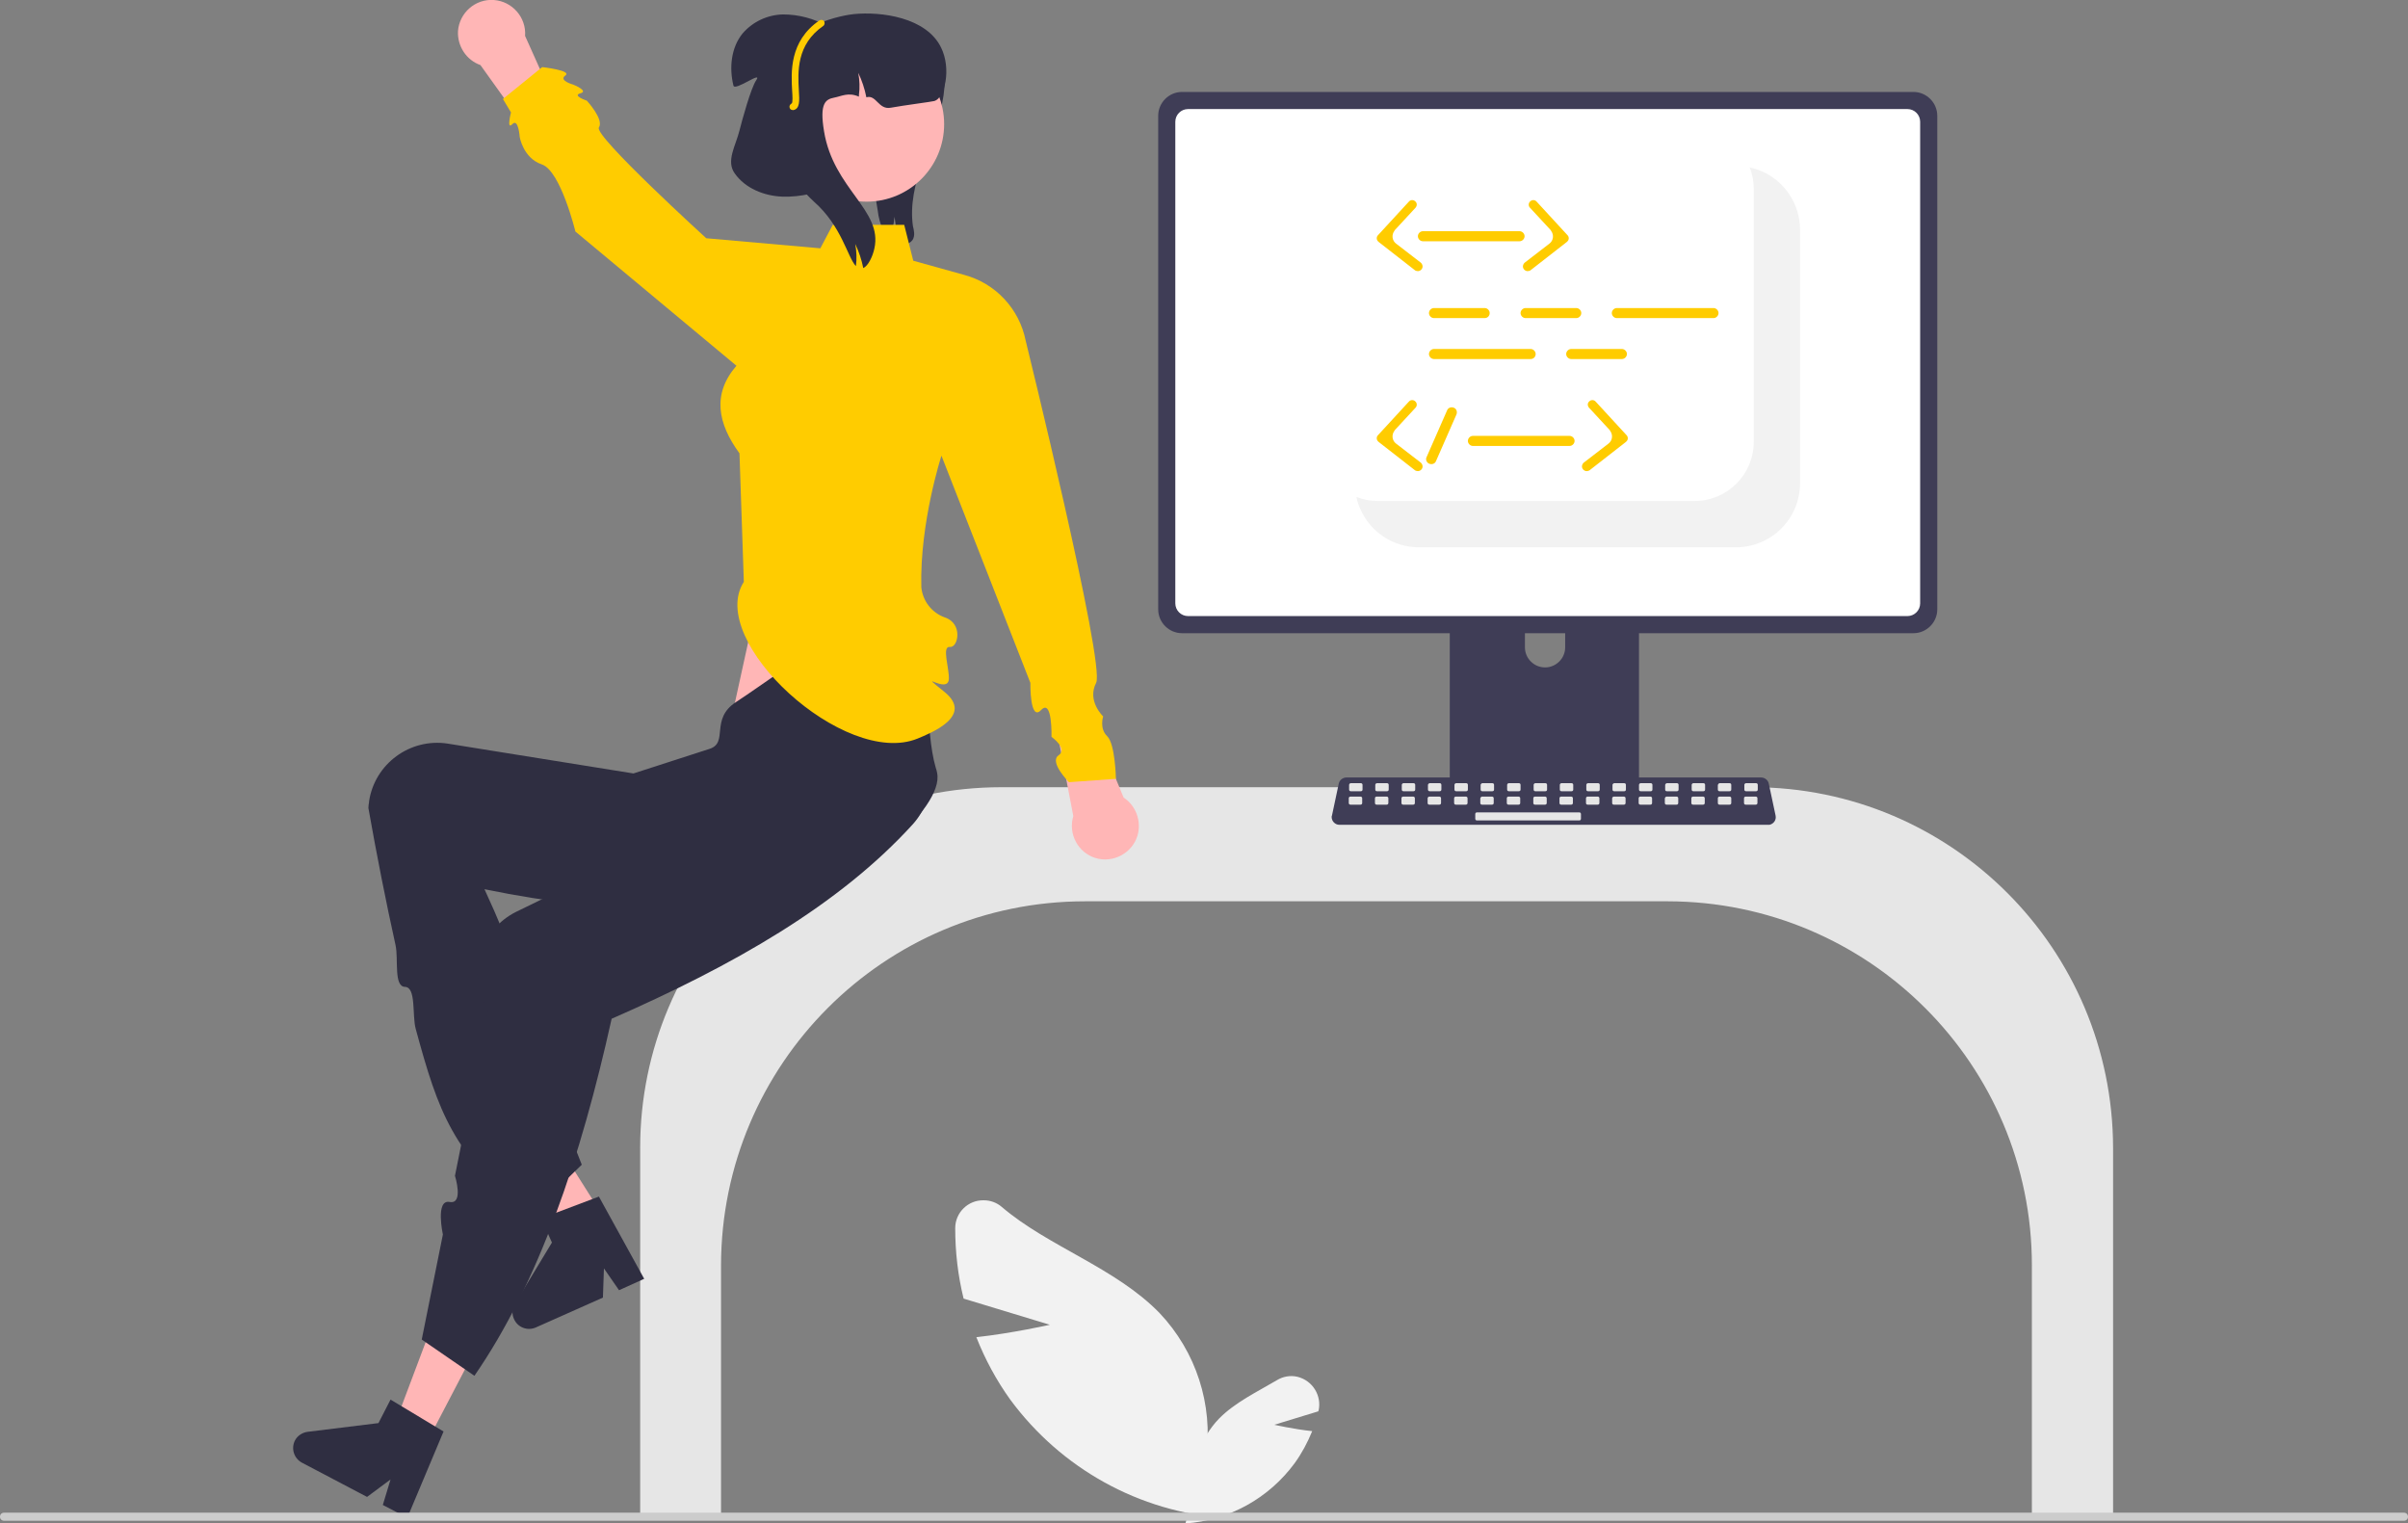 <?xml version="1.0" encoding="utf-8"?>
<!-- Generator: Adobe Illustrator 27.0.1, SVG Export Plug-In . SVG Version: 6.00 Build 0)  -->
<svg version="1.1" id="Ebene_1" xmlns="http://www.w3.org/2000/svg" xmlns:xlink="http://www.w3.org/1999/xlink" x="0px" y="0px"
	 viewBox="0 0 717.7 454" style="enable-background:new 0 0 717.7 454;" xml:space="preserve">
<rect x="0" y="0" width="717.7" height="454" fill="#808080" stroke="none"/>
<style type="text/css">
	.st0{fill:#2F2E41;}
	.st1{fill:#FFB6B6;}
	.st2{fill:#E6E6E6;}
	.st3{fill:#F2F2F2;}
	.st4{fill:#3F3D56;}
	.st5{fill:#FFFFFF;}
	.st6{fill:#FFCC00;}
	.st7{fill:#CCCCCC;}
</style>
<path class="st0" d="M272,71.5c-1,1.3-2.8,1.8-4.3,1.3c-0.2-0.1-0.5-0.2-0.7-0.2c0.2-2.7,0.1-5.4-0.4-8c-0.2,2.3-0.7,4.5-1.6,6.6
	c-0.7-0.7-1.3-1.6-1.8-2.5c-0.8-1.9-1.4-4-1.6-6c-1.2-7.1-2.4-14.5-0.4-21.4c2.9-10.1,12-17.4,15.7-27.2l1.9-1.7
	c3.2,5.4,3.3,12.2,2,18.4c-1.3,6.2-3.9,12-6,18s-3.6,12.3-2.7,18.6C272.4,68.6,272.8,70.2,272,71.5z"/>
<polygon class="st1" points="230.5,157.1 218.3,212.8 271.5,230.1 263.6,157.1 "/>
<path class="st2" d="M605.7,452.6h24.1V342.1c-0.1-59.4-48.2-107.5-107.5-107.5H298.3c-59.4,0.1-107.5,48.2-107.5,107.5v110.5h24.1
	v-75.5c0.1-59.9,48.6-108.5,108.5-108.5h173.7c59.9,0.1,108.5,48.6,108.5,108.5V452.6z"/>
<path class="st3" d="M312.9,394.8l-25.7-7.8c-1.7-6.9-2.5-13.9-2.5-21c0-4.6,3.8-8.4,8.5-8.3c2,0,3.9,0.7,5.4,2
	c13.8,11.8,33.9,18.1,47,31.6c10.9,11.5,16,27.3,13.9,42.9l5.6,18.2c-25.5-1.8-48.8-14.7-64-35.3c-4.1-5.7-7.5-12-10.1-18.6
	C301.8,397.3,312.9,394.8,312.9,394.8z"/>
<path class="st3" d="M379.8,424.6l13.1-4c0-0.1,0-0.1,0.1-0.2c1-4.5-1.8-9-6.3-10.1c-2.1-0.5-4.3-0.1-6.1,1
	c-5.9,3.5-12.5,6.6-17.3,11.5c-5.6,5.8-8.2,13.9-7.1,21.9l-2.9,9.3c13-0.9,24.9-7.5,32.6-18c2.1-2.9,3.8-6.1,5.2-9.5
	C385.5,425.9,379.8,424.6,379.8,424.6z"/>
<path class="st4" d="M485.8,153.1h-51c-1.5,0-2.7,1.2-2.7,2.7v80.6h56.4v-80.6C488.6,154.4,487.4,153.1,485.8,153.1
	C485.9,153.1,485.8,153.1,485.8,153.1z M460.5,198.9c-3.3,0-6-2.7-6-6v-9.3c0-3.3,2.7-6,6-6c3.3,0,6,2.7,6,6l0,0v9.3
	C466.5,196.2,463.8,198.9,460.5,198.9z"/>
<path class="st4" d="M570.3,27.4h-218c-3.9,0-7.1,3.2-7.1,7.1v147.1c0,3.9,3.2,7.1,7.1,7.1h218c3.9,0,7.1-3.2,7.1-7.1V34.5
	C577.4,30.6,574.2,27.4,570.3,27.4z"/>
<path class="st5" d="M568.5,32.5H354.1c-2.1,0-3.8,1.7-3.8,3.8v143.5c0,2.1,1.7,3.8,3.8,3.8h214.4c2.1,0,3.8-1.7,3.8-3.8V36.3
	C572.3,34.2,570.6,32.5,568.5,32.5z"/>
<path class="st4" d="M432,233.9v7.8c0,0.8,0.7,1.5,1.5,1.5h53.8c0.8,0,1.5-0.7,1.5-1.5v-7.8H432z"/>
<path class="st4" d="M526.7,245.8H399.2c-1.3,0-2.3-1.1-2.3-2.3c0-0.2,0-0.3,0.1-0.5l2-9.4c0.2-1.1,1.2-1.9,2.3-1.9h123.6
	c1.1,0,2.1,0.8,2.3,1.9l2,9.4c0.3,1.3-0.5,2.5-1.8,2.8C527.1,245.8,526.9,245.8,526.7,245.8z"/>
<path class="st2" d="M402.6,233.4h3c0.3,0,0.5,0.2,0.5,0.5v1.4c0,0.3-0.2,0.5-0.5,0.5h-3c-0.3,0-0.5-0.2-0.5-0.5v-1.4
	C402.1,233.7,402.3,233.4,402.6,233.4z"/>
<path class="st2" d="M410.4,233.4h3c0.3,0,0.5,0.2,0.5,0.5v1.4c0,0.3-0.2,0.5-0.5,0.5h-3c-0.3,0-0.5-0.2-0.5-0.5v-1.4
	C409.9,233.7,410.1,233.4,410.4,233.4z"/>
<path class="st2" d="M418.3,233.4h3c0.3,0,0.5,0.2,0.5,0.5v1.4c0,0.3-0.2,0.5-0.5,0.5h-3c-0.3,0-0.5-0.2-0.5-0.5v-1.4
	C417.8,233.7,418,233.4,418.3,233.4z"/>
<path class="st2" d="M426.1,233.4h3c0.3,0,0.5,0.2,0.5,0.5v1.4c0,0.3-0.2,0.5-0.5,0.5h-3c-0.3,0-0.5-0.2-0.5-0.5v-1.4
	C425.6,233.7,425.9,233.4,426.1,233.4z"/>
<path class="st2" d="M434,233.4h3c0.3,0,0.5,0.2,0.5,0.5v1.4c0,0.3-0.2,0.5-0.5,0.5h-3c-0.3,0-0.5-0.2-0.5-0.5v-1.4
	C433.5,233.7,433.7,233.4,434,233.4z"/>
<path class="st2" d="M441.8,233.4h3c0.3,0,0.5,0.2,0.5,0.5v1.4c0,0.3-0.2,0.5-0.5,0.5h-3c-0.3,0-0.5-0.2-0.5-0.5v-1.4
	C441.3,233.7,441.6,233.4,441.8,233.4z"/>
<path class="st2" d="M449.7,233.4h3c0.3,0,0.5,0.2,0.5,0.5v1.4c0,0.3-0.2,0.5-0.5,0.5h-3c-0.3,0-0.5-0.2-0.5-0.5v-1.4
	C449.2,233.7,449.4,233.4,449.7,233.4z"/>
<path class="st2" d="M457.6,233.4h3c0.3,0,0.5,0.2,0.5,0.5v1.4c0,0.3-0.2,0.5-0.5,0.5h-3c-0.3,0-0.5-0.2-0.5-0.5v-1.4
	C457.1,233.7,457.3,233.4,457.6,233.4z"/>
<path class="st2" d="M465.4,233.4h3c0.3,0,0.5,0.2,0.5,0.5v1.4c0,0.3-0.2,0.5-0.5,0.5h-3c-0.3,0-0.5-0.2-0.5-0.5v-1.4
	C464.9,233.7,465.1,233.4,465.4,233.4z"/>
<path class="st2" d="M473.3,233.4h3c0.3,0,0.5,0.2,0.5,0.5v1.4c0,0.3-0.2,0.5-0.5,0.5h-3c-0.3,0-0.5-0.2-0.5-0.5v-1.4
	C472.8,233.7,473,233.4,473.3,233.4z"/>
<path class="st2" d="M481.1,233.4h3c0.3,0,0.5,0.2,0.5,0.5v1.4c0,0.3-0.2,0.5-0.5,0.5h-3c-0.3,0-0.5-0.2-0.5-0.5v-1.4
	C480.6,233.7,480.9,233.4,481.1,233.4z"/>
<path class="st2" d="M489,233.4h3c0.3,0,0.5,0.2,0.5,0.5v1.4c0,0.3-0.2,0.5-0.5,0.5h-3c-0.3,0-0.5-0.2-0.5-0.5v-1.4
	C488.5,233.7,488.7,233.4,489,233.4z"/>
<path class="st2" d="M496.8,233.4h3c0.3,0,0.5,0.2,0.5,0.5v1.4c0,0.3-0.2,0.5-0.5,0.5h-3c-0.3,0-0.5-0.2-0.5-0.5v-1.4
	C496.3,233.7,496.6,233.4,496.8,233.4z"/>
<path class="st2" d="M504.7,233.4h3c0.3,0,0.5,0.2,0.5,0.5v1.4c0,0.3-0.2,0.5-0.5,0.5h-3c-0.3,0-0.5-0.2-0.5-0.5v-1.4
	C504.2,233.7,504.4,233.4,504.7,233.4z"/>
<path class="st2" d="M512.5,233.4h3c0.3,0,0.5,0.2,0.5,0.5v1.4c0,0.3-0.2,0.5-0.5,0.5h-3c-0.3,0-0.5-0.2-0.5-0.5v-1.4
	C512.1,233.7,512.3,233.4,512.5,233.4z"/>
<path class="st2" d="M520.4,233.4h3c0.3,0,0.5,0.2,0.5,0.5v1.4c0,0.3-0.2,0.5-0.5,0.5h-3c-0.3,0-0.5-0.2-0.5-0.5v-1.4
	C519.9,233.7,520.1,233.4,520.4,233.4z"/>
<path class="st2" d="M402.5,237.4h3c0.3,0,0.5,0.2,0.5,0.5v1.4c0,0.3-0.2,0.5-0.5,0.5h-3c-0.3,0-0.5-0.2-0.5-0.5v-1.4
	C402,237.6,402.2,237.4,402.5,237.4z"/>
<path class="st2" d="M410.3,237.4h3c0.3,0,0.5,0.2,0.5,0.5v1.4c0,0.3-0.2,0.5-0.5,0.5h-3c-0.3,0-0.5-0.2-0.5-0.5v-1.4
	C409.8,237.6,410,237.4,410.3,237.4z"/>
<path class="st2" d="M418.2,237.4h3c0.3,0,0.5,0.2,0.5,0.5v1.4c0,0.3-0.2,0.5-0.5,0.5h-3c-0.3,0-0.5-0.2-0.5-0.5v-1.4
	C417.7,237.6,417.9,237.4,418.2,237.4z"/>
<path class="st2" d="M426,237.4h3c0.3,0,0.5,0.2,0.5,0.5v1.4c0,0.3-0.2,0.5-0.5,0.5h-3c-0.3,0-0.5-0.2-0.5-0.5v-1.4
	C425.5,237.6,425.8,237.4,426,237.4z"/>
<path class="st2" d="M433.9,237.4h3c0.3,0,0.5,0.2,0.5,0.5v1.4c0,0.3-0.2,0.5-0.5,0.5h-3c-0.3,0-0.5-0.2-0.5-0.5v-1.4
	C433.4,237.6,433.6,237.4,433.9,237.4z"/>
<path class="st2" d="M441.7,237.4h3c0.3,0,0.5,0.2,0.5,0.5v1.4c0,0.3-0.2,0.5-0.5,0.5h-3c-0.3,0-0.5-0.2-0.5-0.5v-1.4
	C441.3,237.6,441.5,237.4,441.7,237.4z"/>
<path class="st2" d="M449.6,237.4h3c0.3,0,0.5,0.2,0.5,0.5v1.4c0,0.3-0.2,0.5-0.5,0.5h-3c-0.3,0-0.5-0.2-0.5-0.5v-1.4
	C449.1,237.6,449.3,237.4,449.6,237.4z"/>
<path class="st2" d="M457.5,237.4h3c0.3,0,0.5,0.2,0.5,0.5v1.4c0,0.3-0.2,0.5-0.5,0.5h-3c-0.3,0-0.5-0.2-0.5-0.5v-1.4
	C457,237.6,457.2,237.4,457.5,237.4z"/>
<path class="st2" d="M465.3,237.4h3c0.3,0,0.5,0.2,0.5,0.5v1.4c0,0.3-0.2,0.5-0.5,0.5h-3c-0.3,0-0.5-0.2-0.5-0.5v-1.4
	C464.8,237.6,465,237.4,465.3,237.4z"/>
<path class="st2" d="M473.2,237.4h3c0.3,0,0.5,0.2,0.5,0.5v1.4c0,0.3-0.2,0.5-0.5,0.5h-3c-0.3,0-0.5-0.2-0.5-0.5v-1.4
	C472.7,237.6,472.9,237.4,473.2,237.4z"/>
<path class="st2" d="M481,237.4h3c0.3,0,0.5,0.2,0.5,0.5v1.4c0,0.3-0.2,0.5-0.5,0.5h-3c-0.3,0-0.5-0.2-0.5-0.5v-1.4
	C480.5,237.6,480.8,237.4,481,237.4z"/>
<path class="st2" d="M488.9,237.4h3c0.3,0,0.5,0.2,0.5,0.5v1.4c0,0.3-0.2,0.5-0.5,0.5h-3c-0.3,0-0.5-0.2-0.5-0.5v-1.4
	C488.4,237.6,488.6,237.4,488.9,237.4z"/>
<path class="st2" d="M496.7,237.4h3c0.3,0,0.5,0.2,0.5,0.5v1.4c0,0.3-0.2,0.5-0.5,0.5h-3c-0.3,0-0.5-0.2-0.5-0.5v-1.4
	C496.3,237.6,496.5,237.4,496.7,237.4z"/>
<path class="st2" d="M504.6,237.4h3c0.3,0,0.5,0.2,0.5,0.5v1.4c0,0.3-0.2,0.5-0.5,0.5h-3c-0.3,0-0.5-0.2-0.5-0.5v-1.4
	C504.1,237.6,504.3,237.4,504.6,237.4z"/>
<path class="st2" d="M512.5,237.4h3c0.3,0,0.5,0.2,0.5,0.5v1.4c0,0.3-0.2,0.5-0.5,0.5h-3c-0.3,0-0.5-0.2-0.5-0.5v-1.4
	C512,237.6,512.2,237.4,512.5,237.4z"/>
<path class="st2" d="M520.3,237.4h3c0.3,0,0.5,0.2,0.5,0.5v1.4c0,0.3-0.2,0.5-0.5,0.5h-3c-0.3,0-0.5-0.2-0.5-0.5v-1.4
	C519.8,237.6,520,237.4,520.3,237.4z"/>
<path class="st2" d="M440.2,242.1h30.5c0.3,0,0.5,0.2,0.5,0.5v1.4c0,0.3-0.2,0.5-0.5,0.5h-30.5c-0.3,0-0.5-0.2-0.5-0.5v-1.4
	C439.7,242.3,439.9,242.1,440.2,242.1z"/>
<path class="st3" d="M536.5,68.5V144c0,10.5-8.5,19.1-19.1,19.1h-94.5c-7.6,0-14.5-4.5-17.5-11.5c-0.5-1.1-0.9-2.3-1.1-3.5
	c2,0.8,4.1,1.2,6.3,1.2h94.5c9.7,0,17.6-7.9,17.6-17.6V56.2c0-2.2-0.4-4.3-1.2-6.3c1.2,0.3,2.4,0.6,3.5,1.1
	C532,54,536.5,60.9,536.5,68.5z"/>
<polygon class="st1" points="183.9,369 174.5,374.8 146.9,340.8 160.7,332.3 "/>
<path class="st0" d="M192,381.1l-7.5,3.4l-4.5-6.5l-0.3,8.7l-20,8.9c-2.5,1.1-5.4,0-6.5-2.5c-0.7-1.5-0.6-3.2,0.3-4.6l11-18.2
	l-3.2-7.2l17.2-6.5L192,381.1z"/>
<path class="st0" d="M157.6,362.4l15.8-15.3c-11.8-29-12.7-47-29-82.1c38.7,7.9,66.4,7.4,98.4,0.3c10.8-2.4,38.8-24,36.5-35
	c-0.1-0.5-0.2-1-0.4-1.5c-3.4-11.7-1-29.6-8.5-42.6c-13.8-5.2-34.7,12.3-51,23c-7.9,5.1-2.1,12.2-8,14l-22.6,7.3l-55.4-8.9
	c-11.2-1.7-21.7,6-23.4,17.2c0,0.1,0,0.1,0,0.2c-0.1,0.6-0.2,1.2-0.2,1.8c2.5,14.1,5.2,27.8,8.1,40.9c0.9,4.2-0.6,12.3,2.8,12.4
	s2.1,8.5,3.2,12.5C130.7,331.6,134.9,343.7,157.6,362.4z"/>
<polygon class="st1" points="127.3,429.7 117.6,424.6 133,383.7 147.4,391.2 "/>
<path class="st0" d="M125.7,399.2l15.7,10.8c19.2-27.8,31.7-64.9,40.9-106.4c36.1-15.8,67.8-33.8,89.8-58c7.5-8.4,7-21.3-1.2-29.1
	c-0.4-0.4-0.8-0.7-1.2-1c-9.5-7.6-30.7-3.2-44.3-9.6l-24.2,33.5l2.8,7.8l-8.4,4.1l-7.1,3.5l-8.1,4l-26.7,13
	c-10.1,5.1-14.2,17.4-9.2,27.5c0,0,0,0.1,0.1,0.1c0.3,0.5,0.6,1.1,0.9,1.6l-9.9,49.4c0,0,2.7,8.6-1.6,7.8s-2,9.7-2,9.7L125.7,399.2z
	"/>
<path class="st0" d="M121.4,452.3l-7.3-3.8l2.3-7.6l-7,5.2L90,435.9c-2.4-1.3-3.3-4.2-2.1-6.6c0.7-1.4,2.2-2.4,3.8-2.6l21.1-2.6
	l3.6-7l15.8,9.5L121.4,452.3z"/>
<path class="st1" d="M334.9,237.7l-11.4-27.6l-9,5l5.4,28.1c-1.6,5.3,1.4,10.9,6.6,12.5s10.9-1.4,12.5-6.6
	C340.3,244.8,338.6,240.1,334.9,237.7z"/>
<path class="st1" d="M143.2,19.4l17.4,24.3l7.6-6.9l-11.7-26.1c0.4-5.5-3.8-10.3-9.3-10.7c-5.5-0.4-10.3,3.8-10.7,9.3
	C136.3,13.8,139,17.9,143.2,19.4L143.2,19.4z"/>
<path class="st6" d="M221.7,173.4c-11.3,17.5,30,55.6,51.8,46.7c3.8-1.6,16.9-6.7,8-13.9s1,0.9,1.3-3.8c0.2-3.1-2.2-9.9,0.3-9.6
	s4-7-1.5-8.8c-3.9-1.4-6.6-4.9-7-9c-0.5-19.2,6-39.2,6-39.2l26.5,67.7c0,0-0.2,11.7,3.2,8.1s3.1,8,3.1,8s5,3.5,2.1,5.5s3.1,8,3.1,8
	l14-1c0,0-0.2-10.4-2.6-12.7s-1.2-5.9-1.2-5.9s-4.9-4.6-2.1-10s-21-102-21-102c-1.9-9.5-9-17.1-18.4-19.6l-15.1-4.2l-2.7-10.7h-21.3
	l-3.7,7l-34-3c0,0-33.6-30.6-32-33s-3.6-8-3.6-8s-4.5-1.5-1.9-2.2s-2.2-2.6-2.2-2.6s-4.4-1.2-2.3-2.7s-6.9-2.5-6.9-2.5l-11.7,9.5
	l2.4,4c0,0-1.4,5.4,0.4,3.5s2.2,3.8,2.2,3.8s1,6.3,6.6,8.2s10,20,10,20l48,40c-7.3,8.4-5.6,17.2,0.9,26.1L221.7,173.4z"/>
<circle class="st1" cx="258.3" cy="37" r="23.1"/>
<path class="st0" d="M278.5,30.1c-0.6,0.2-9.2,1.3-13,2c-3.7,0.7-4.3-4-7.3-3.1c0,0,0,0,0-0.1c-0.5-2.5-1.3-4.9-2.4-7.2
	c0.4,2.2,0.5,4.4,0.2,6.6c0,0.1,0,0.1,0,0.2c0,0.1,0,0.2,0,0.3c-3.2-1.4-5.2-0.1-7.4,0.3c-2.5,0.5-4.4,1.6-3,10
	c2.8,17.3,17.6,23.5,15,35c-0.5,2.3-1.8,5.1-3.3,5.8c-0.5-2.5-1.3-4.9-2.4-7.2c0.4,2.2,0.5,4.4,0.2,6.6c-2.5-2.6-4.2-11.9-12.5-19.2
	c-2-1.8-12.2-12.5-13.4-15c0.4,2,0.6,4.1,0.5,6.1c0,1.4-0.1,2.7-0.3,4.1c0,0.1,0,0.2,0,0.3c0,0.2,0,0.3-0.1,0.5c0,0.2,0,0.3-0.1,0.5
	c-3.3-0.5-6.3-1.1-7.7-2.4c-6.8-6.6,1.5-19.4,6-31c6.5-16.6,25.2-18.8,27-19c8-0.8,21.6,0.9,26,10C283.6,20.5,281.6,29.2,278.5,30.1
	z"/>
<path class="st0" d="M229.9,33.8l16.7-26c-4-2.3-8.6-3.5-13.2-3.5c-4.7,0.1-9.1,2.2-12.1,5.7c-3.4,4.2-4,10.2-2.7,15.5
	c0.4,1.8,8.8-4.6,6.8-1.6c-1.6,2.3-4.3,12.2-5,15c-1.1,4.5-4.1,9.1-1.4,12.8c3.1,4.4,8.7,6.7,14.2,6.9s10.8-1.3,16-3L229.9,33.8z"/>
<path class="st6" d="M236.3,32.8c-0.6,0-1-0.4-1-1c0-0.4,0.3-0.8,0.7-1c0.3-0.4,0.2-2.3,0.1-3.7c-0.3-5.5-0.9-14.8,8.1-21
	c0.5-0.3,1.1-0.2,1.4,0.2s0.2,1.1-0.2,1.4l0,0c-8.1,5.6-7.6,13.8-7.3,19.3c0.2,3.1,0.3,5.4-1.6,5.8
	C236.4,32.8,236.3,32.8,236.3,32.8z"/>
<path class="st7" d="M0,452c0,0.7,0.5,1.2,1.2,1.2h715.3c0.7,0,1.2-0.5,1.2-1.2s-0.5-1.2-1.2-1.2H1.2C0.5,450.8,0,451.3,0,452L0,452
	L0,452z"/>
<path class="st6" d="M442.5,94.8h-15.1c-0.8,0-1.5-0.7-1.5-1.5s0.7-1.5,1.5-1.5h15.1c0.8,0,1.5,0.7,1.5,1.5S443.4,94.8,442.5,94.8z"
	/>
<path class="st6" d="M469.8,94.8h-15.1c-0.8,0-1.5-0.7-1.5-1.5s0.7-1.5,1.5-1.5h15.1c0.8,0,1.5,0.7,1.5,1.5S470.6,94.8,469.8,94.8
	L469.8,94.8z"/>
<path class="st6" d="M483.4,107h-15.1c-0.8,0-1.5-0.7-1.5-1.5s0.7-1.5,1.5-1.5h15.1c0.8,0,1.5,0.7,1.5,1.5S484.2,107,483.4,107z"/>
<path class="st6" d="M456.2,107h-28.8c-0.8,0-1.5-0.7-1.5-1.5s0.7-1.5,1.5-1.5h28.8c0.8,0,1.5,0.7,1.5,1.5S457.1,107,456.2,107z"/>
<path class="st6" d="M510.7,94.8h-28.8c-0.8,0-1.5-0.7-1.5-1.5s0.7-1.5,1.5-1.5h28.8c0.8,0,1.5,0.7,1.5,1.5S511.5,94.8,510.7,94.8
	L510.7,94.8z"/>
<path class="st6" d="M452.9,71.9h-28.8c-0.8,0-1.5-0.7-1.5-1.5c0-0.8,0.7-1.5,1.5-1.5c0,0,0,0,0,0h28.8c0.8,0,1.5,0.7,1.5,1.5
	C454.4,71.2,453.7,71.9,452.9,71.9C452.9,71.9,452.9,71.9,452.9,71.9z"/>
<path class="st6" d="M455.3,80.8c-0.7,0-1.4-0.6-1.4-1.4c0-0.4,0.2-0.8,0.5-1.1l7.4-5.7c1.2-0.9,1.4-2.6,0.5-3.8
	c0-0.1-0.1-0.1-0.1-0.2l-6.2-6.7c-0.5-0.5-0.5-1.4,0.1-1.9c0.5-0.5,1.4-0.5,1.9,0.1c0,0,0,0,0,0l9.2,10c0.5,0.5,0.5,1.4-0.1,1.9
	c0,0-0.1,0.1-0.1,0.1l-10.9,8.5C455.9,80.7,455.6,80.8,455.3,80.8z"/>
<path class="st6" d="M422.6,80.8c0.7,0,1.4-0.6,1.4-1.4c0-0.4-0.2-0.8-0.5-1.1l-7.4-5.7c-1.2-0.9-1.4-2.6-0.5-3.8
	c0-0.1,0.1-0.1,0.1-0.2l6.2-6.7c0.5-0.6,0.5-1.4-0.1-1.9c-0.5-0.5-1.4-0.5-1.9,0.1l-9.2,10c-0.5,0.5-0.5,1.4,0.1,1.9
	c0,0,0.1,0.1,0.1,0.1l10.9,8.5C422,80.7,422.3,80.8,422.6,80.8z"/>
<path class="st6" d="M467.8,132.9H439c-0.8,0-1.5-0.7-1.5-1.5s0.7-1.5,1.5-1.5h28.8c0.8,0,1.5,0.7,1.5,1.5S468.6,132.9,467.8,132.9
	L467.8,132.9L467.8,132.9z"/>
<path class="st6" d="M472.9,140.4c-0.7,0-1.4-0.6-1.4-1.4c0-0.4,0.2-0.8,0.5-1.1l7.4-5.7c1.2-0.9,1.4-2.6,0.5-3.8
	c0-0.1-0.1-0.1-0.1-0.2l-6.2-6.7c-0.5-0.6-0.5-1.4,0.1-1.9c0.5-0.5,1.4-0.5,1.9,0.1l9.2,10c0.5,0.5,0.5,1.4-0.1,1.9
	c0,0-0.1,0.1-0.1,0.1l-10.9,8.5C473.5,140.3,473.2,140.4,472.9,140.4z"/>
<path class="st6" d="M422.6,140.4c0.7,0,1.4-0.6,1.4-1.4c0-0.4-0.2-0.8-0.5-1.1l-7.4-5.7c-1.2-0.9-1.4-2.6-0.5-3.8
	c0-0.1,0.1-0.1,0.1-0.2l6.2-6.7c0.5-0.5,0.5-1.4-0.1-1.9c-0.5-0.5-1.4-0.5-1.9,0.1c0,0,0,0,0,0l-9.2,10c-0.5,0.5-0.5,1.4,0.1,1.9
	c0,0,0.1,0.1,0.1,0.1l10.9,8.5C422,140.3,422.3,140.4,422.6,140.4z"/>
<path class="st6" d="M425.2,136.2l6.1-13.9c0.3-0.8,1.2-1.1,2-0.8c0.8,0.3,1.1,1.2,0.8,2l-6.1,13.9c-0.3,0.8-1.2,1.1-2,0.8
	S424.8,136.9,425.2,136.2C425.2,136.2,425.2,136.2,425.2,136.2L425.2,136.2z"/>
</svg>
